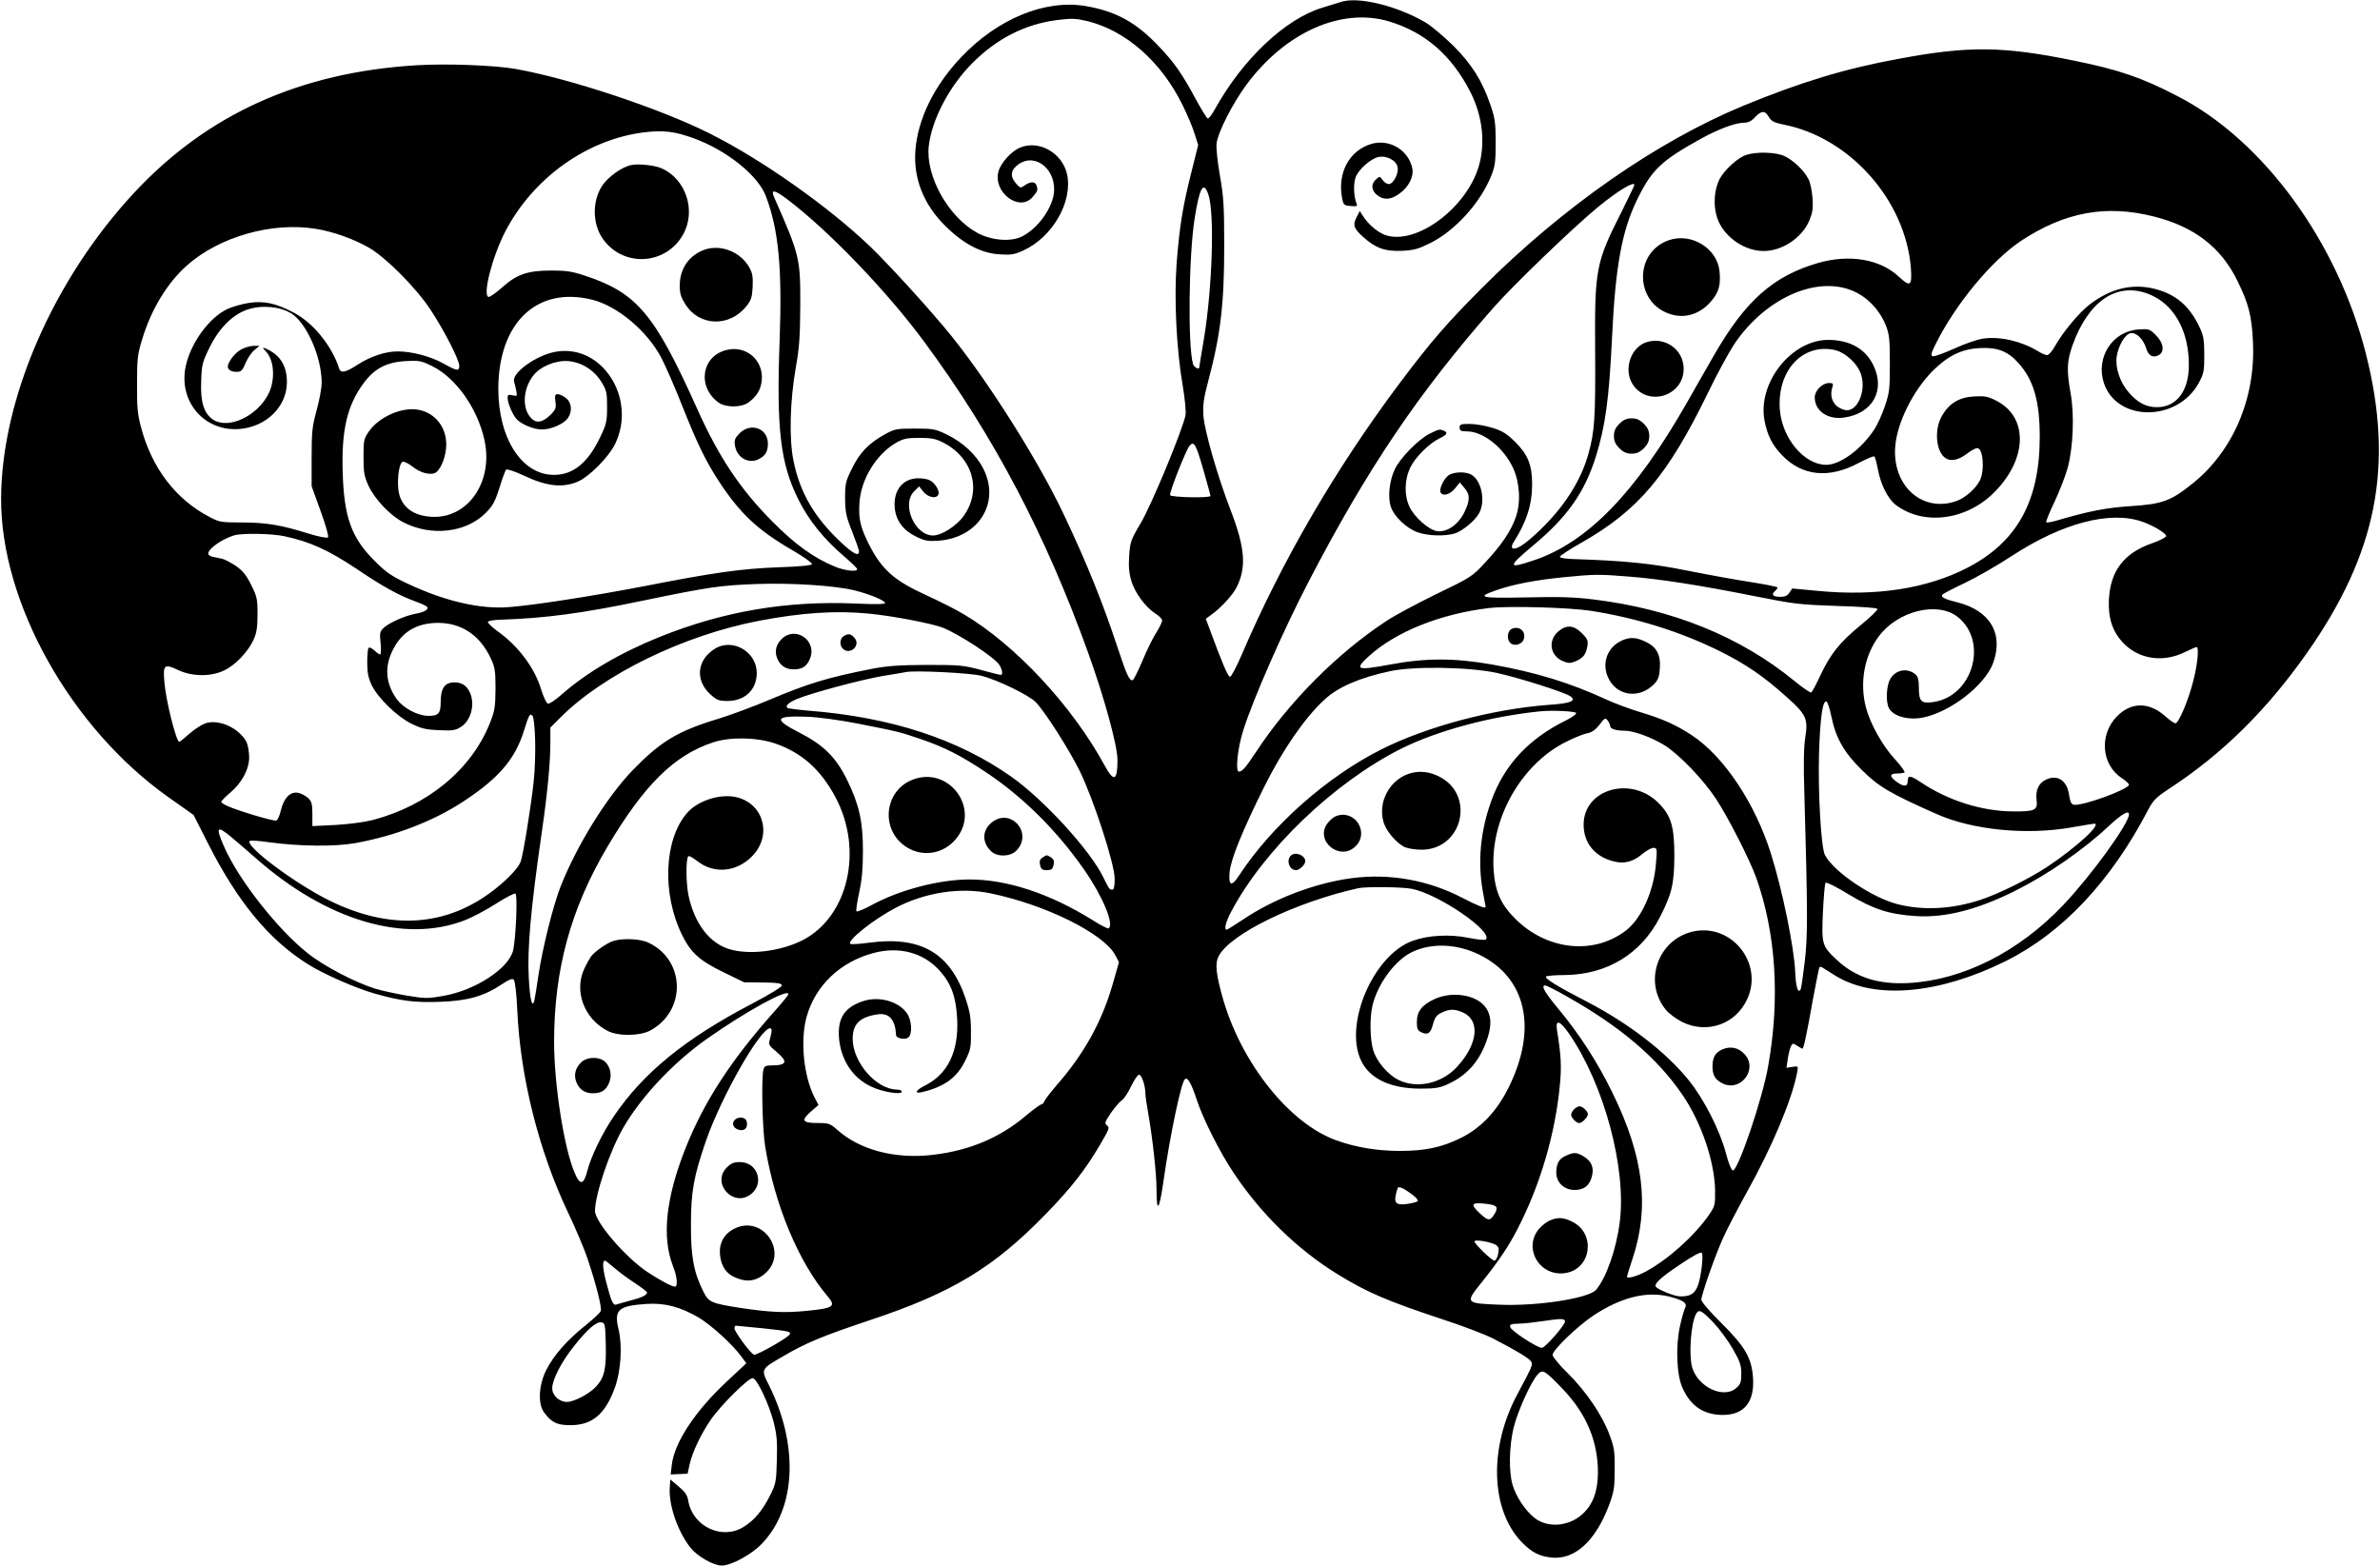 <?xml version="1.0" standalone="no"?>
<!DOCTYPE svg PUBLIC "-//W3C//DTD SVG 20010904//EN"
 "http://www.w3.org/TR/2001/REC-SVG-20010904/DTD/svg10.dtd">
<svg version="1.0" xmlns="http://www.w3.org/2000/svg"
 width="1280pt" height="842pt" viewBox="0 0 1280 842"
 preserveAspectRatio="xMidYMid meet">
<g transform="translate(0,842) scale(0.1,-0.1)"
fill="#000000" stroke="none">
<path d="M7210 8409 c-14 -4 -58 -18 -97 -30 -200 -60 -429 -276 -579 -546
-16 -29 -33 -52 -39 -50 -5 2 -33 47 -62 100 -75 140 -118 202 -202 289 -121
128 -229 187 -390 215 -219 38 -475 -67 -672 -275 -146 -154 -233 -332 -246
-502 -11 -149 44 -290 161 -405 96 -96 193 -147 292 -153 62 -4 80 -1 128 21
157 72 266 262 235 409 -25 115 -151 187 -253 144 -47 -19 -104 -83 -116 -128
-31 -113 114 -221 184 -137 28 32 29 38 20 63 -8 21 -33 20 -63 -1 -23 -16
-25 -15 -48 12 -33 38 -27 73 17 103 94 63 207 -37 187 -164 -14 -84 -89 -184
-169 -225 -60 -31 -163 -23 -239 17 -157 84 -282 306 -264 468 16 142 110 322
235 447 130 131 283 209 454 231 80 10 102 9 162 -5 209 -51 399 -218 514
-452 27 -55 57 -126 66 -158 l18 -57 -37 -148 c-47 -187 -63 -287 -79 -489
-14 -191 -1 -463 33 -658 11 -66 18 -137 15 -157 -11 -68 -185 -490 -243 -585
-51 -86 -55 -98 -60 -171 -4 -56 -1 -94 11 -134 18 -65 78 -145 130 -178 20
-12 36 -29 36 -37 0 -9 -14 -38 -31 -65 -17 -26 -51 -94 -74 -150 -24 -57 -48
-104 -53 -106 -17 -5 -32 25 -81 174 -79 239 -163 449 -287 711 -133 284 -400
708 -607 966 -107 133 -335 383 -438 482 -225 215 -581 466 -860 606 -268 135
-753 296 -1045 348 -111 20 -372 30 -534 20 -626 -38 -1123 -262 -1516 -683
-435 -466 -716 -1109 -718 -1646 -3 -562 376 -1238 902 -1609 l133 -94 75
-148 c161 -318 327 -520 537 -653 83 -53 260 -131 363 -160 142 -40 215 -49
352 -44 146 5 235 30 329 93 41 27 58 34 66 26 7 -7 15 -74 19 -164 16 -359
115 -755 272 -1086 42 -88 89 -200 105 -248 47 -139 79 -267 72 -284 -3 -9
-41 -44 -83 -78 -99 -79 -169 -159 -210 -239 -41 -81 -46 -183 -12 -228 40
-55 70 -69 142 -69 117 0 187 59 239 202 32 89 41 223 20 312 -26 106 -3 128
149 138 99 7 184 -16 283 -74 66 -40 177 -140 226 -206 l29 -39 -106 -99
c-171 -160 -280 -326 -295 -447 l-6 -52 46 2 45 2 11 51 c15 65 58 157 112
237 54 79 206 230 228 226 23 -4 87 -140 112 -237 17 -68 20 -106 17 -205 -3
-113 -5 -126 -35 -186 -41 -82 -84 -135 -142 -171 -115 -74 -274 -1 -299 137
-5 33 -17 50 -52 79 l-45 38 -3 -45 c-6 -95 44 -238 113 -324 38 -46 123 -94
167 -94 50 0 158 58 213 115 187 191 202 532 40 856 -43 85 -44 85 74 153 124
73 213 110 470 196 440 146 665 282 946 571 135 139 212 237 291 372 49 83 53
93 38 104 -15 11 -13 17 21 68 21 30 48 61 59 68 12 8 34 42 50 76 16 33 35
61 42 61 14 0 34 -59 34 -100 0 -14 7 -61 15 -106 24 -136 45 -328 45 -411 0
-133 15 -114 38 49 33 232 93 522 114 543 14 15 34 -18 64 -109 33 -102 127
-288 200 -396 146 -219 339 -407 551 -539 163 -101 270 -147 572 -247 108 -35
230 -82 271 -103 126 -65 192 -105 204 -123 11 -18 9 -22 -74 -178 -154 -288
-143 -621 24 -794 55 -56 94 -76 160 -83 125 -13 236 88 309 280 27 73 31 95
31 192 1 98 -2 119 -28 189 -39 105 -125 232 -225 331 -45 44 -81 88 -81 98 0
26 133 154 220 212 147 97 284 132 406 102 79 -20 101 -36 86 -63 -5 -11 -18
-54 -27 -97 -24 -109 -18 -263 14 -332 44 -98 113 -144 216 -145 116 0 172 70
163 201 -8 107 -42 165 -169 292 -61 60 -109 116 -109 126 0 27 75 241 118
335 20 45 78 156 129 248 133 238 242 498 268 639 7 36 6 36 -25 31 l-32 -5 7
49 c4 27 12 57 17 67 9 17 11 17 33 3 14 -9 26 -16 29 -16 6 0 23 77 56 264
17 93 33 172 36 175 3 3 13 0 22 -7 9 -6 40 -25 67 -42 211 -127 553 -97 910
80 307 152 569 431 771 820 24 45 42 63 104 104 289 188 529 424 747 734 376
535 469 1006 318 1606 -152 603 -551 1151 -1014 1389 -195 101 -316 142 -557
191 -382 78 -567 80 -941 10 -290 -53 -523 -124 -833 -251 -468 -193 -975
-546 -1410 -982 -191 -192 -273 -286 -447 -518 -341 -456 -629 -951 -843
-1450 -29 -68 -58 -123 -65 -123 -11 0 -45 81 -114 269 l-16 43 30 22 c51 36
113 104 135 146 54 107 47 211 -30 412 -73 189 -142 431 -148 513 -3 57 1 92
26 185 67 252 86 417 86 725 0 216 -3 268 -23 380 -13 73 -21 149 -18 174 7
59 86 215 161 316 209 282 511 416 766 340 194 -58 338 -183 439 -382 66 -131
81 -279 42 -404 -68 -217 -323 -409 -488 -367 -45 11 -102 57 -134 108 l-16
25 -17 -33 c-22 -42 -15 -62 36 -107 65 -59 117 -78 207 -74 65 3 89 10 152
41 135 67 272 218 330 365 20 50 23 75 23 178 0 104 -4 131 -28 200 -44 130
-100 219 -201 320 -50 49 -116 105 -148 124 -153 90 -365 142 -457 110z m2303
-618 c14 -23 27 -30 79 -41 356 -69 656 -407 685 -771 7 -98 -3 -105 -66 -46
-100 93 -263 121 -432 73 -242 -70 -392 -203 -561 -497 -36 -63 -103 -179
-148 -259 -275 -482 -534 -748 -822 -844 -141 -47 -141 -36 -4 79 183 152 278
285 339 480 51 164 71 309 87 645 18 378 53 568 134 735 79 162 129 210 346
330 95 52 184 85 230 85 22 0 40 9 58 29 35 37 54 38 75 2z m-5787 -113 c180
-64 351 -201 393 -313 69 -182 88 -388 74 -776 -18 -473 4 -662 100 -854 57
-115 140 -217 250 -310 37 -32 67 -61 67 -66 0 -16 -65 -9 -121 14 -113 47
-211 117 -334 241 -174 175 -288 346 -405 606 -229 511 -324 624 -600 716 -71
24 -102 29 -185 29 -128 0 -186 -20 -267 -93 -33 -29 -65 -51 -71 -49 -32 11
20 215 90 351 151 291 444 499 753 535 100 11 159 4 256 -31z m5064 -253 c0
-3 -30 -65 -66 -138 -143 -283 -148 -309 -145 -764 2 -352 -3 -423 -36 -543
-41 -147 -131 -287 -265 -415 -82 -78 -129 -107 -146 -91 -3 4 0 17 8 29 70
110 100 203 100 312 0 103 -22 159 -90 227 -47 46 -68 60 -124 77 -38 12 -92
21 -122 21 -47 0 -54 -2 -54 -20 0 -16 7 -20 38 -20 89 0 199 -87 250 -198 36
-79 42 -186 14 -264 -26 -75 -78 -151 -165 -244 -69 -75 -77 -80 -262 -169
-104 -51 -226 -116 -269 -145 -261 -171 -524 -435 -698 -700 -59 -89 -77 -110
-95 -110 -20 0 -7 128 24 224 54 170 215 536 350 796 316 608 589 1013 993
1473 106 121 432 435 565 544 105 86 195 141 195 118z m-2291 -52 c34 -102 21
-500 -24 -775 -14 -81 -25 -150 -25 -153 0 -16 -29 -1 -34 18 -28 96 -23 583
9 782 26 167 48 205 74 128z m-2262 -27 c221 -168 533 -492 735 -766 372 -504
650 -1032 880 -1670 87 -241 158 -501 158 -577 0 -113 -19 -122 -69 -30 -175
321 -479 648 -757 813 -43 26 -137 73 -207 105 -169 77 -236 137 -305 274 -44
88 -55 133 -50 216 6 127 88 263 196 327 41 23 58 27 127 27 67 0 88 -5 131
-27 158 -83 205 -257 106 -394 -39 -54 -119 -104 -164 -104 -99 0 -171 168
-102 237 l27 27 22 -27 c28 -36 79 -42 83 -11 2 12 -8 34 -21 49 -18 21 -34
29 -73 32 -92 8 -151 -58 -142 -159 7 -68 45 -120 113 -153 49 -24 64 -27 123
-23 215 16 333 204 241 386 -37 75 -111 144 -199 186 -60 29 -73 31 -170 31
-98 0 -109 -2 -159 -30 -88 -48 -137 -99 -178 -183 -35 -70 -38 -82 -38 -161
1 -75 5 -98 38 -180 20 -51 37 -99 37 -107 0 -29 -32 -12 -100 52 -141 133
-217 264 -252 433 -25 121 -20 324 13 511 18 99 22 166 23 325 1 256 -3 272
-140 583 -20 46 0 43 73 -12z m7349 -91 c216 -55 359 -165 447 -345 61 -124
78 -190 84 -335 13 -301 -109 -584 -328 -758 -115 -92 -160 -108 -328 -119
-136 -9 -224 -26 -408 -80 -23 -6 -45 -10 -48 -7 -3 3 17 53 45 111 27 58 59
140 71 184 29 112 36 284 15 399 -22 124 -20 172 10 257 85 238 237 342 406
278 138 -52 220 -195 220 -383 0 -140 -66 -227 -172 -227 -57 0 -103 24 -150
78 -48 54 -75 134 -66 195 9 59 46 121 75 125 31 5 68 -32 83 -80 12 -41 36
-55 68 -38 33 18 26 66 -15 107 -34 34 -38 35 -95 31 -140 -10 -230 -151 -185
-288 70 -210 395 -210 510 0 27 50 30 63 30 150 0 78 -4 104 -23 145 -54 117
-128 182 -242 211 -121 31 -239 3 -352 -84 -55 -42 -143 -147 -185 -222 -15
-28 -35 -50 -43 -50 -8 0 -30 9 -49 21 -89 54 -204 81 -295 68 -30 -4 -100
-28 -156 -54 -56 -25 -109 -44 -116 -41 -12 4 -7 20 20 73 108 214 300 444
456 548 236 155 457 196 716 130z m-9886 -66 c93 -15 202 -54 284 -101 92 -53
252 -214 331 -333 72 -109 155 -270 155 -302 0 -31 -12 -29 -87 13 -67 37
-167 64 -244 64 -66 0 -145 -26 -215 -71 -66 -43 -92 -48 -100 -21 -39 122
-139 245 -243 300 -96 51 -160 65 -242 53 -38 -6 -91 -21 -116 -33 -98 -46
-197 -182 -224 -307 -41 -191 101 -355 292 -338 143 13 252 121 252 252 0 83
-32 139 -100 174 -32 16 -36 14 -14 -8 46 -46 53 -153 15 -229 -60 -120 -215
-193 -298 -139 -49 33 -69 95 -64 207 3 91 7 104 46 183 51 103 124 176 203
202 76 26 175 17 236 -21 82 -51 163 -235 163 -372 0 -28 -12 -94 -27 -148
-24 -88 -27 -116 -27 -254 l0 -155 48 -133 c28 -77 45 -137 40 -142 -5 -5 -49
3 -104 20 -146 46 -228 60 -359 60 -113 0 -122 2 -175 30 -180 94 -309 262
-367 480 -19 71 -23 109 -22 235 0 133 3 160 27 238 48 161 135 305 241 399
174 155 459 236 695 197z m8291 -346 c66 -35 122 -100 151 -172 19 -49 22 -75
22 -206 0 -137 -2 -157 -27 -230 -15 -44 -40 -100 -57 -125 -71 -108 -184
-190 -259 -190 -119 1 -238 144 -249 300 -14 207 122 354 294 318 59 -13 127
-76 144 -135 28 -91 -25 -204 -88 -188 -58 14 -86 64 -67 123 6 19 4 22 -19
22 -35 0 -76 -41 -76 -77 0 -73 70 -121 156 -109 156 21 226 148 158 284 -43
87 -126 133 -240 134 -201 1 -386 -235 -343 -440 15 -75 42 -128 93 -180 108
-113 253 -128 414 -41 41 21 77 37 82 34 4 -2 13 -33 19 -67 16 -85 54 -160
96 -193 154 -117 392 -82 542 79 167 177 168 392 3 479 -48 25 -64 28 -121 25
-81 -4 -135 -36 -174 -103 -48 -81 -31 -212 30 -235 29 -11 66 0 112 36 17 13
39 24 47 24 32 0 41 -123 13 -176 -24 -45 -78 -92 -126 -109 -183 -64 -346 83
-328 296 11 128 96 298 202 405 83 82 157 118 256 122 90 5 149 -18 203 -79
83 -91 116 -205 116 -399 0 -345 -122 -566 -390 -704 -217 -112 -490 -154
-803 -124 l-138 13 -15 -22 c-10 -17 -24 -23 -49 -23 -39 0 -51 12 -30 30 8 7
15 16 15 20 0 4 -64 17 -142 29 -79 12 -233 40 -343 62 -193 39 -337 53 -608
62 -42 1 -78 6 -78 12 -1 5 50 39 114 75 307 174 465 360 684 810 46 96 109
211 138 256 174 261 469 384 666 277z m-6806 -35 c136 -34 296 -168 372 -313
23 -44 73 -159 111 -255 81 -204 125 -295 196 -405 115 -176 210 -266 399
-375 59 -34 106 -68 104 -74 -2 -7 -63 -13 -178 -17 -200 -7 -353 -29 -716
-100 -274 -53 -593 -103 -733 -114 -156 -13 -346 31 -548 126 -87 41 -115 60
-178 123 -124 124 -164 234 -171 477 -7 224 24 358 111 476 59 81 124 115 228
121 72 4 83 2 142 -27 127 -62 244 -227 281 -396 49 -218 -80 -415 -269 -415
-114 1 -185 56 -194 151 -6 63 6 139 23 145 8 3 31 -8 53 -25 45 -37 104 -50
129 -30 29 24 53 91 53 149 0 94 -61 170 -149 186 -87 17 -211 -37 -266 -115
-28 -40 -30 -48 -30 -139 0 -84 4 -104 27 -155 35 -74 119 -162 189 -197 150
-76 334 -55 440 50 39 39 51 61 75 136 15 49 31 93 36 98 4 5 47 -9 100 -34
120 -56 205 -65 286 -30 61 26 167 133 200 202 119 245 -71 541 -320 496 -106
-19 -238 -115 -223 -161 4 -12 9 -35 12 -51 5 -27 4 -28 -21 -22 -22 5 -26 3
-26 -14 0 -27 26 -89 48 -114 26 -28 92 -56 137 -56 49 0 117 30 139 61 25 36
21 84 -10 108 -15 12 -35 21 -44 21 -15 0 -17 -6 -13 -40 5 -34 1 -43 -24 -69
-45 -45 -81 -50 -109 -17 -47 53 -41 154 13 225 38 50 121 84 188 79 73 -6
140 -48 180 -113 27 -44 30 -56 30 -134 0 -78 -4 -93 -37 -162 -65 -137 -145
-203 -248 -203 -173 -1 -300 196 -300 463 1 356 208 553 505 479z m3288 -919
c20 -70 37 -131 37 -136 0 -13 -213 -8 -217 4 -5 14 86 245 105 266 24 27 34
9 75 -134z m5049 -275 c58 -20 128 -62 128 -77 0 -7 -36 -25 -79 -40 -148 -52
-221 -148 -229 -301 -5 -101 20 -175 79 -236 84 -86 213 -105 330 -47 31 15
59 27 62 27 15 0 6 -92 -17 -181 -26 -105 -79 -229 -96 -229 -7 0 -32 17 -56
39 -88 77 -183 76 -260 -3 -95 -99 -82 -258 26 -330 22 -14 40 -31 40 -36 0
-25 -252 -117 -297 -108 -13 2 -20 17 -25 52 -11 80 -65 114 -128 81 -37 -19
-53 -57 -47 -107 7 -56 -8 -63 -127 -62 -169 1 -350 59 -496 157 -55 37 -70
39 -70 7 0 -31 -19 -33 -55 -8 -44 30 -45 48 -2 48 19 0 37 3 40 6 3 4 -20 36
-52 71 -67 72 -133 191 -156 279 -34 133 -9 276 69 381 102 138 318 191 426
104 165 -133 79 -428 -134 -457 -63 -9 -76 4 -76 76 0 42 -5 61 -17 72 -44 38
-108 27 -137 -24 -21 -35 -25 -123 -7 -157 24 -44 105 -66 184 -50 149 31 331
173 376 292 58 159 -16 284 -194 328 -62 15 -87 27 -80 39 3 6 59 35 123 65
64 31 178 96 252 145 271 177 529 245 702 184z m-9992 -78 c136 -29 237 -75
384 -173 143 -97 232 -146 321 -178 28 -10 54 -22 60 -27 15 -13 -9 -30 -61
-39 -58 -11 -145 -50 -173 -78 -18 -18 -20 -28 -14 -81 3 -33 2 -60 -2 -60 -5
0 -19 10 -32 22 -13 12 -26 18 -30 14 -5 -4 -8 -40 -8 -79 0 -56 6 -83 24
-122 34 -69 133 -166 211 -206 55 -27 78 -33 150 -36 73 -4 90 -1 118 17 57
35 79 127 47 190 -18 35 -43 50 -82 50 -51 0 -73 -32 -73 -107 0 -60 -12 -73
-65 -73 -60 0 -139 43 -174 94 -58 84 -64 172 -17 263 49 96 127 142 241 143
127 0 226 -66 284 -190 23 -49 26 -67 26 -165 -1 -99 -4 -118 -31 -186 -100
-249 -335 -443 -632 -520 -44 -11 -129 -22 -199 -26 l-123 -6 0 65 c0 54 -4
68 -23 86 -13 12 -37 25 -54 28 -42 8 -77 -28 -93 -96 -6 -27 -17 -51 -24 -53
-13 -5 -196 49 -258 76 -21 9 -38 20 -38 24 0 5 20 26 45 47 65 54 105 127
105 194 0 29 -7 66 -14 81 -40 75 -148 125 -221 101 -20 -7 -59 -32 -86 -56
-27 -24 -52 -44 -55 -44 -16 0 -72 222 -80 322 -8 94 -1 100 77 63 74 -34 173
-35 244 -1 59 27 128 99 158 164 17 37 22 66 22 138 0 84 -3 96 -35 160 -27
54 -46 76 -84 102 -27 18 -59 34 -72 37 -13 3 -35 7 -49 10 -14 3 -25 11 -25
18 0 26 74 78 140 98 42 12 201 10 270 -5z m7231 -217 c165 -13 373 -45 674
-105 215 -43 244 -46 444 -53 134 -4 216 -10 218 -16 2 -6 -39 -46 -91 -88
-113 -93 -162 -155 -216 -270 -22 -47 -44 -89 -49 -91 -5 -3 -46 25 -92 63
-290 237 -654 385 -1079 437 -105 13 -186 15 -363 11 -249 -5 -271 0 -156 40
92 31 205 53 354 68 169 17 196 17 356 4z m-4166 -74 c81 -20 165 -55 165 -68
0 -7 -52 -8 -157 -3 -373 16 -711 -42 -1049 -177 -219 -88 -397 -193 -532
-311 -36 -32 -68 -53 -76 -50 -8 3 -24 38 -36 77 -35 116 -123 233 -234 312
-30 22 -54 45 -52 50 1 6 31 11 67 12 243 8 438 34 769 103 353 73 415 82 610
89 190 7 423 -9 525 -34z m3960 -110 c244 -38 479 -111 690 -215 145 -72 239
-136 370 -254 99 -89 110 -114 94 -212 -8 -50 -10 -143 -5 -296 18 -644 19
-770 2 -912 -9 -76 -19 -143 -22 -148 -14 -23 -26 15 -29 93 -6 135 -68 438
-131 639 -85 270 -252 521 -424 635 -85 56 -158 89 -282 126 -53 16 -131 45
-175 65 -199 92 -382 148 -618 190 -206 36 -358 36 -554 -1 -175 -32 -188 -27
-111 44 145 133 387 230 650 261 105 12 426 3 545 -15z m-3884 -15 c128 -12
340 -53 400 -76 89 -36 277 -159 303 -199 17 -26 21 -55 8 -55 -4 0 -52 12
-107 27 -93 25 -114 27 -290 27 -150 -1 -212 -5 -295 -21 -240 -47 -344 -79
-555 -168 -83 -35 -204 -80 -269 -100 -222 -67 -311 -121 -464 -278 -140 -146
-298 -401 -386 -622 -42 -107 -99 -337 -121 -485 -8 -58 -18 -116 -21 -130
-11 -47 -24 4 -30 117 -9 158 10 374 70 788 30 207 46 373 46 481 l0 81 53 53
c232 233 662 443 1068 521 231 44 411 56 590 39z m3379 -319 c118 -26 368
-105 396 -126 34 -25 1 -38 -118 -46 -303 -23 -652 -116 -898 -239 -293 -147
-590 -410 -765 -677 -41 -64 -59 -58 -52 16 6 69 68 221 184 455 99 200 221
377 326 473 73 68 189 118 352 153 129 28 424 23 575 -9z m-2770 -16 c86 -22
258 -106 291 -142 51 -53 181 -258 235 -368 75 -152 188 -500 189 -580 0 -45
-4 -60 -14 -60 -14 0 -16 3 -48 68 -70 144 -319 416 -493 539 -288 203 -648
321 -1093 356 -59 5 -110 12 -113 15 -11 11 8 29 51 47 74 32 357 107 466 125
57 9 111 18 119 20 42 11 350 -4 410 -20z m4570 -221 c23 -112 67 -191 163
-285 92 -91 150 -125 402 -237 193 -86 483 -115 726 -72 63 11 117 20 122 20
44 1 -95 -127 -254 -233 -96 -63 -260 -145 -359 -177 -153 -50 -307 -58 -444
-23 -136 34 -344 174 -391 264 -21 39 -38 335 -32 547 6 189 19 286 40 279 6
-2 18 -39 27 -83z m-1373 21 c2 -6 -23 -23 -54 -39 -200 -98 -333 -240 -402
-432 -59 -162 -75 -330 -46 -489 8 -44 15 -81 15 -82 1 -12 -42 5 -121 46
-185 97 -393 135 -599 108 -197 -26 -418 -110 -584 -222 -45 -30 -85 -55 -89
-55 -15 0 -5 41 24 96 178 336 553 695 914 877 195 97 475 173 745 201 68 7
193 1 197 -9z m-5599 -143 c2 -64 -1 -166 -8 -227 -13 -126 -57 -397 -70 -430
-13 -33 -64 -88 -134 -144 -260 -207 -567 -228 -901 -61 -182 91 -448 290
-422 317 4 4 51 1 105 -7 163 -22 350 -24 460 -5 218 39 424 119 588 227 187
124 272 223 320 372 30 95 33 101 48 86 6 -6 12 -58 14 -128z m1727 88 c227
-45 229 -45 344 -84 132 -45 218 -89 356 -181 197 -131 382 -315 526 -523 100
-143 163 -296 131 -315 -4 -3 -43 17 -87 45 -228 142 -459 218 -660 218 -162
0 -373 -55 -522 -135 -45 -25 -84 -41 -87 -36 -3 5 4 51 15 102 15 69 20 129
20 224 0 157 -20 247 -85 380 -60 122 -126 188 -257 255 -143 73 -133 92 46
85 55 -2 172 -18 260 -35z m4055 -16 c0 -14 32 -24 78 -24 49 0 146 -36 217
-80 79 -51 205 -182 273 -285 66 -100 181 -326 217 -425 106 -298 129 -648 65
-1011 -30 -176 -162 -564 -190 -564 -8 0 -23 37 -37 90 -32 123 -117 291 -199
393 -120 150 -321 306 -546 423 -163 84 -233 127 -223 137 4 4 50 8 103 8 226
3 408 114 509 311 64 124 77 179 78 328 0 160 -17 217 -85 286 -148 149 -403
75 -403 -116 0 -102 64 -177 171 -200 51 -11 97 2 142 40 23 19 51 35 62 35
20 0 21 -4 14 -84 -11 -147 -78 -297 -162 -361 -174 -133 -425 -106 -595 64
-78 78 -108 146 -116 261 -19 274 147 569 389 690 43 22 94 42 113 46 25 4 45
18 67 46 29 38 32 39 45 22 7 -10 13 -23 13 -30z m-4490 -93 c144 -50 246
-142 325 -292 150 -285 65 -643 -181 -767 -119 -59 -283 -79 -391 -47 -107 32
-188 138 -220 288 -14 68 -15 199 -1 212 3 4 27 -9 52 -29 88 -67 207 -56 290
28 108 108 67 278 -77 317 -88 24 -216 -16 -274 -86 -122 -143 -133 -433 -25
-653 47 -95 92 -137 219 -199 l115 -56 101 -1 c81 -1 102 -5 102 -16 0 -8 -67
-49 -160 -98 -362 -189 -587 -373 -746 -609 -61 -90 -122 -216 -141 -293 -19
-73 -39 -76 -67 -9 -57 131 -111 476 -111 704 0 391 89 717 288 1053 197 331
356 489 566 559 93 31 237 28 336 -6z m7280 -381 c0 -49 -203 -329 -353 -487
-239 -252 -540 -404 -832 -420 -164 -9 -287 31 -387 125 -79 74 -82 83 -74
257 4 82 10 153 14 157 5 5 61 -23 124 -62 133 -80 218 -108 363 -117 157 -10
332 35 535 137 171 85 366 220 500 346 71 66 110 89 110 64z m-10206 -122 c28
-23 87 -74 131 -113 380 -335 799 -460 1123 -335 42 16 119 57 170 90 52 33
98 57 104 54 13 -8 2 -248 -13 -308 -26 -97 -205 -213 -374 -242 -83 -15 -98
-15 -195 1 -58 10 -134 26 -170 37 -108 33 -279 122 -366 192 -161 127 -374
399 -449 573 -47 106 -39 116 39 51z m6347 -278 c142 -26 442 -231 400 -273
-4 -4 -46 -1 -92 9 -104 21 -220 14 -304 -17 -211 -78 -369 -451 -274 -645 46
-96 159 -149 319 -149 82 0 103 4 151 26 106 50 172 129 211 252 22 71 17 122
-15 163 -51 65 -179 84 -273 40 -67 -31 -94 -66 -94 -123 0 -36 4 -45 24 -55
36 -16 50 -6 63 44 10 36 19 49 47 62 42 20 67 20 111 2 97 -41 85 -170 -28
-293 -82 -90 -215 -120 -314 -72 -58 28 -120 100 -138 162 -17 58 -19 172 -4
237 27 117 121 245 212 289 105 51 242 46 364 -14 252 -124 313 -397 158 -711
-63 -129 -150 -221 -258 -274 -103 -51 -192 -70 -328 -70 -121 0 -238 19 -342
57 -248 88 -505 407 -607 752 -40 138 -47 199 -26 238 61 120 414 291 751 366
39 9 233 7 286 -3z m-2262 -25 c297 -62 604 -215 668 -330 l21 -40 -34 -119
c-59 -204 -155 -376 -304 -546 -31 -36 -59 -73 -63 -82 -3 -10 -11 -18 -17
-18 -5 0 -43 -27 -83 -61 -141 -119 -304 -187 -499 -210 -206 -24 -395 26
-518 137 -34 30 -44 34 -96 34 -89 0 -98 12 -46 59 l44 38 -22 42 c-58 115
-77 306 -42 432 47 169 182 297 362 344 138 36 267 1 354 -96 62 -69 88 -141
94 -261 8 -172 -50 -293 -169 -354 -54 -27 -66 -48 -21 -38 121 29 188 77 233
169 29 59 32 73 31 157 0 75 -6 109 -29 178 -83 245 -241 337 -518 300 -52 -7
-99 -10 -102 -6 -18 17 122 129 241 192 159 84 350 114 515 79z m3094 -552
c292 -164 491 -333 628 -535 99 -146 170 -355 173 -508 1 -81 -1 -87 -32 -133
-81 -116 -222 -242 -343 -307 -50 -26 -99 -39 -99 -26 0 3 13 44 29 93 94 281
62 552 -108 898 -81 165 -176 312 -289 448 -77 93 -96 127 -71 127 6 0 56 -25
112 -57z m-4183 10 c0 -5 -32 -44 -71 -88 -237 -266 -381 -487 -482 -740 -106
-267 -129 -479 -67 -636 22 -54 26 -109 10 -109 -17 0 -89 39 -150 80 -120 81
-280 269 -280 327 0 88 79 321 151 446 96 167 269 351 447 477 211 149 442
276 442 243z m4197 -210 c190 -274 312 -728 274 -1018 -19 -147 -73 -298 -127
-362 -40 -46 -318 -89 -521 -80 -181 7 -183 10 -100 113 98 122 151 201 201
299 120 233 201 510 225 768 10 100 7 160 -15 295 -10 61 14 55 63 -15z
m-4287 14 c0 -6 -4 -27 -9 -45 -9 -30 -7 -34 35 -69 63 -53 57 -73 -26 -73
-31 0 -39 -4 -44 -22 -12 -45 -6 -319 9 -413 51 -315 180 -624 337 -808 45
-53 31 -63 -112 -77 -120 -12 -201 -8 -360 16 -153 24 -168 30 -196 85 -53
105 -69 191 -68 364 0 177 15 258 81 450 84 240 292 605 345 605 5 0 8 -6 8
-13z m3448 -884 c18 -13 30 -28 27 -33 -3 -4 -28 -11 -56 -15 -68 -9 -77 6
-53 83 4 15 29 5 82 -35z m406 -49 c50 -7 56 -19 30 -59 -22 -33 -32 -31 -77
11 -53 50 -44 60 47 48z m30 -214 c15 -5 26 -17 26 -27 0 -32 -12 -63 -23 -63
-14 0 -107 90 -107 103 0 11 64 2 104 -13z m1117 -134 c-17 -122 -40 -151
-118 -148 -31 1 -118 37 -128 52 -10 16 31 53 132 120 65 44 109 68 115 62 6
-6 5 -39 -1 -86z m-5847 5 c25 -22 75 -59 111 -82 36 -24 65 -46 65 -50 0 -14
-28 -28 -87 -43 -34 -9 -69 -19 -78 -22 -18 -7 -28 17 -57 129 -17 69 -19 107
-4 107 3 0 25 -18 50 -39z m5911 -294 c33 -35 80 -99 105 -143 38 -66 45 -88
45 -132 0 -46 -4 -57 -28 -78 -69 -59 -207 7 -237 114 -18 68 -6 233 21 284
15 29 30 22 94 -45z m-798 8 c5 -16 -107 -145 -125 -144 -27 1 -167 93 -170
112 -3 14 5 17 45 18 26 0 86 7 133 14 95 14 112 14 117 0z m-5159 -123 c3
-131 -7 -179 -49 -226 -34 -40 -121 -86 -160 -86 -41 0 -79 35 -79 73 0 47 49
142 117 227 73 92 119 132 147 128 20 -3 21 -10 24 -116z m845 84 c140 -15
153 -18 144 -33 -12 -20 -179 -114 -192 -109 -19 7 -105 124 -105 142 0 8 3
14 8 14 4 0 69 -7 145 -14z m4303 -328 c126 -132 188 -280 188 -448 -1 -102
-27 -172 -84 -224 -74 -67 -188 -75 -258 -19 -49 39 -98 113 -117 176 -21 72
-19 205 5 307 22 90 94 249 130 288 27 29 36 24 136 -80z"/>
<path d="M9392 7587 c-45 -14 -118 -81 -144 -130 -29 -58 -35 -142 -13 -208
33 -100 144 -179 250 -179 100 0 205 70 245 162 18 43 22 65 18 123 -3 38 -12
85 -22 102 -24 47 -82 102 -130 124 -46 21 -149 24 -204 6z"/>
<path d="M8975 7128 c-187 -65 -184 -333 4 -396 81 -28 163 -3 224 68 41 48
52 87 45 160 -12 125 -152 210 -273 168z"/>
<path d="M8856 6580 c-85 -27 -125 -145 -77 -224 79 -127 276 -69 276 81 0
102 -100 174 -199 143z"/>
<path d="M8709 6141 c-21 -22 -29 -39 -29 -66 0 -27 8 -44 29 -66 22 -21 39
-29 66 -29 27 0 44 8 66 29 21 22 29 39 29 66 0 27 -8 44 -29 66 -22 21 -39
29 -66 29 -27 0 -44 -8 -66 -29z"/>
<path d="M3399 7533 c-52 -8 -132 -66 -163 -116 -51 -82 -49 -199 3 -277 107
-159 341 -149 435 19 72 129 14 301 -119 357 -36 15 -118 24 -156 17z"/>
<path d="M3786 7076 c-80 -30 -129 -100 -130 -187 -1 -46 5 -65 29 -104 75
-121 238 -126 329 -12 26 32 31 48 34 105 2 55 -1 74 -20 107 -49 83 -155 123
-242 91z"/>
<path d="M3913 6539 c-138 -29 -167 -196 -50 -283 39 -29 125 -29 163 0 45 33
67 70 71 121 9 104 -81 184 -184 162z"/>
<path d="M3978 6090 c-26 -27 -30 -36 -25 -68 11 -65 75 -100 130 -70 34 18
46 39 47 81 0 83 -91 117 -152 57z"/>
<path d="M7690 6088 c-61 -30 -161 -132 -189 -193 -29 -61 -38 -149 -21 -200
17 -53 86 -118 145 -138 54 -19 142 -22 196 -7 43 12 114 71 135 112 33 63 13
167 -38 202 -29 21 -97 20 -127 0 -26 -19 -51 -71 -44 -91 10 -24 51 -14 78
20 l26 32 24 -28 c32 -36 32 -70 -1 -135 -33 -66 -96 -108 -148 -98 -44 8
-119 75 -145 129 -30 63 -28 148 5 215 28 56 102 129 159 156 38 18 44 30 19
40 -23 9 -24 8 -74 -16z"/>
<path d="M1302 6543 c-31 -15 -62 -50 -75 -84 -8 -23 11 -39 45 -39 25 0 32 7
49 48 11 26 32 57 47 69 l27 23 -30 0 c-16 0 -45 -8 -63 -17z"/>
<path d="M8133 5039 c-27 -10 -32 -59 -8 -79 22 -18 64 -4 71 25 10 40 -23 69
-63 54z"/>
<path d="M8382 5025 c-59 -49 -46 -132 24 -161 29 -12 39 -12 67 -1 41 18 57
37 64 81 5 31 1 40 -30 71 -43 43 -82 46 -125 10z"/>
<path d="M8725 4976 c-77 -33 -111 -117 -79 -194 44 -107 172 -125 253 -38 19
20 26 40 28 84 5 72 -19 115 -80 142 -49 23 -80 24 -122 6z"/>
<path d="M4207 4986 c-33 -31 -43 -68 -27 -107 16 -39 46 -59 88 -59 47 0 71
16 88 57 40 95 -74 178 -149 109z"/>
<path d="M4538 4999 c-21 -12 -24 -49 -6 -67 39 -39 100 17 63 58 -20 22 -32
24 -57 9z"/>
<path d="M3845 4931 c-97 -60 -108 -169 -25 -245 35 -32 46 -36 93 -36 93 0
157 61 157 150 0 115 -130 190 -225 131z"/>
<path d="M7575 4258 c-103 -36 -164 -151 -135 -256 13 -51 72 -119 117 -139
18 -7 57 -13 88 -13 221 0 292 295 94 394 -56 28 -111 32 -164 14z"/>
<path d="M7184 4030 c-12 -4 -31 -21 -43 -36 -74 -94 65 -210 150 -125 76 76
-7 202 -107 161z"/>
<path d="M6942 3818 c-26 -26 -7 -78 28 -78 19 0 50 30 50 48 0 32 -54 54 -78
30z"/>
<path d="M4895 4221 c-126 -58 -155 -227 -57 -327 86 -86 219 -82 299 9 146
166 -40 411 -242 318z"/>
<path d="M5332 3995 c-51 -43 -51 -107 -1 -154 33 -31 102 -29 134 3 95 95
-31 237 -133 151z"/>
<path d="M5605 3807 c-13 -10 -16 -21 -11 -40 5 -22 12 -27 36 -27 24 0 31 5
36 27 5 19 2 30 -11 40 -11 7 -22 13 -25 13 -3 0 -14 -6 -25 -13z"/>
<path d="M9110 3411 c-193 -40 -275 -272 -150 -423 17 -20 56 -49 88 -65 133
-65 286 -12 348 122 90 191 -80 408 -286 366z"/>
<path d="M9263 2776 c-38 -17 -53 -43 -53 -91 0 -47 14 -71 52 -91 98 -50 195
74 121 156 -33 36 -76 45 -120 26z"/>
<path d="M3295 3358 c-32 -11 -91 -52 -113 -78 -7 -8 -25 -39 -39 -69 -57
-119 -3 -268 122 -334 57 -31 173 -30 231 0 197 105 191 382 -11 474 -45 21
-141 24 -190 7z"/>
<path d="M3125 2706 c-32 -32 -40 -69 -25 -107 16 -39 46 -59 88 -59 47 0 71
16 88 57 18 42 5 94 -29 118 -34 24 -94 19 -122 -9z"/>
<path d="M4643 3036 c-100 -33 -138 -90 -131 -195 9 -120 73 -218 173 -265 60
-29 165 -46 165 -27 0 6 -12 11 -27 11 -110 1 -236 146 -237 271 -1 80 36 118
130 133 65 11 99 -26 103 -111 1 -18 49 -27 66 -13 23 19 19 91 -7 130 -44 64
-150 94 -235 66z"/>
<path d="M8466 2454 c-9 -8 -16 -22 -16 -29 0 -17 27 -45 44 -45 15 0 46 32
46 48 0 15 -29 42 -45 42 -7 0 -21 -7 -29 -16z"/>
<path d="M8423 2205 c-39 -17 -53 -42 -53 -93 0 -52 43 -92 99 -92 48 0 78 22
91 68 15 49 1 86 -42 112 -39 23 -52 24 -95 5z"/>
<path d="M8335 1856 c-17 -7 -43 -28 -58 -45 -89 -107 7 -263 147 -237 134 25
158 209 36 273 -49 26 -81 28 -125 9z"/>
<path d="M3949 2394 c-17 -21 0 -48 33 -52 28 -3 42 18 33 49 -8 23 -48 25
-66 3z"/>
<path d="M3909 2141 c-84 -84 33 -216 128 -145 76 57 38 174 -57 174 -33 0
-48 -6 -71 -29z"/>
<path d="M3950 1812 c-55 -27 -83 -77 -78 -138 6 -66 35 -108 93 -129 57 -22
104 -14 150 26 129 113 -12 318 -165 241z"/>
<path d="M7372 7645 c-115 -36 -178 -153 -155 -285 8 -43 10 -45 47 -48 34 -3
38 -1 31 15 -14 36 -17 101 -5 137 14 43 81 103 125 112 43 8 93 -18 101 -53
9 -33 -22 -93 -47 -93 -10 0 -25 10 -33 22 -15 21 -16 21 -36 3 -28 -25 -25
-59 6 -84 37 -29 74 -26 121 8 49 35 77 91 69 134 -20 101 -126 163 -224 132z"/>
</g>
</svg>
